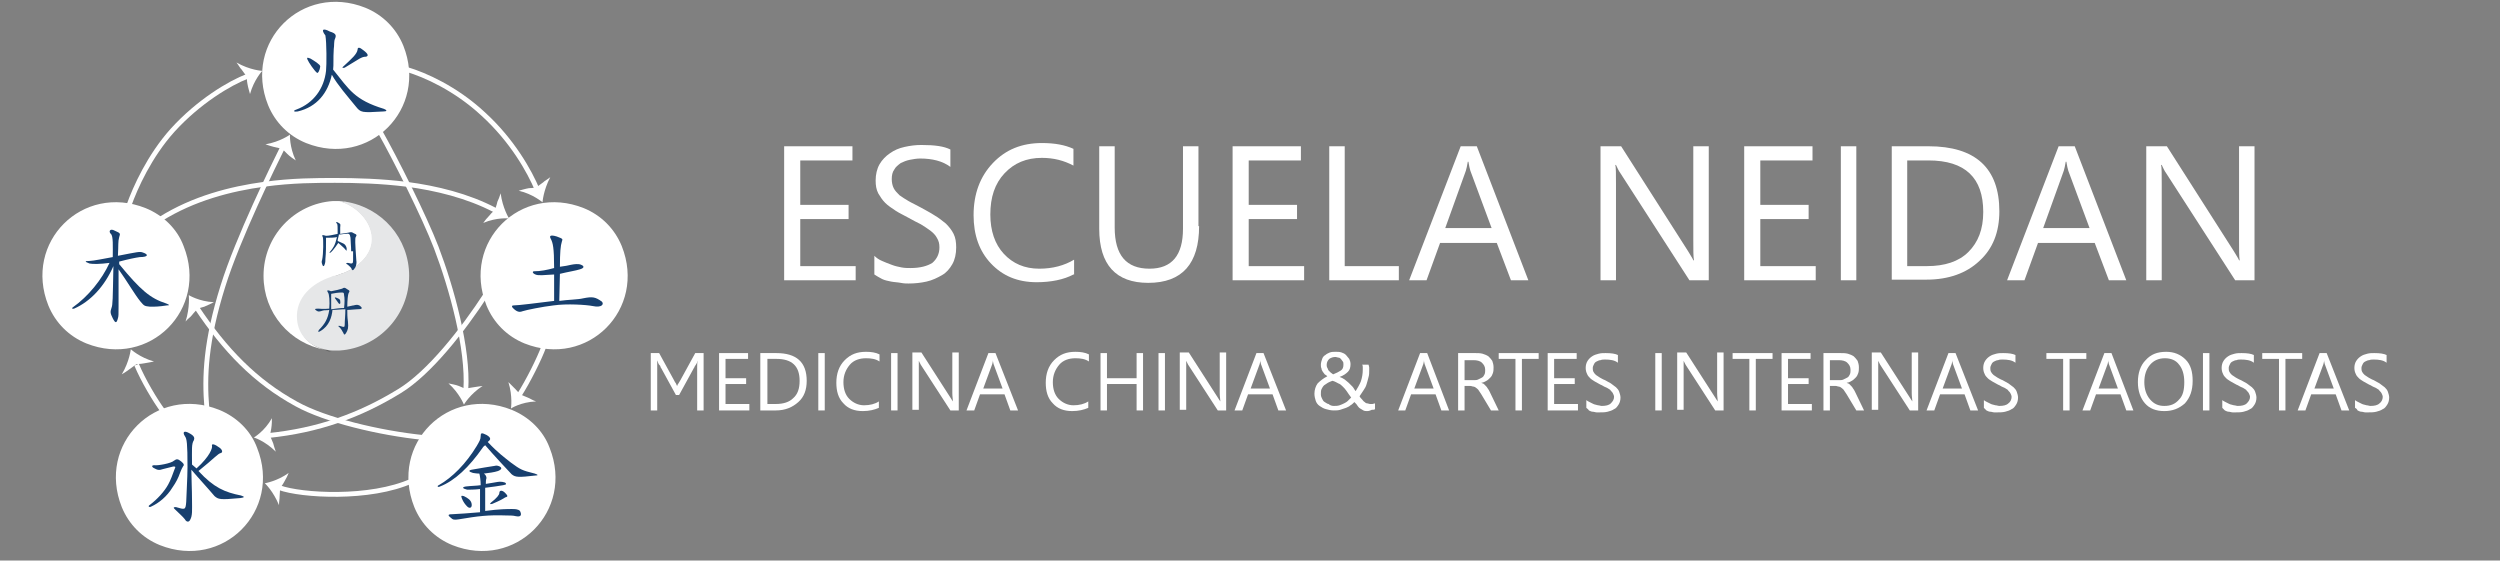 <?xml version="1.0" encoding="utf-8"?>
<!-- Generator: Adobe Illustrator 18.1.1, SVG Export Plug-In . SVG Version: 6.00 Build 0)  -->
<svg version="1.1" id="Layer_2" xmlns="http://www.w3.org/2000/svg" xmlns:xlink="http://www.w3.org/1999/xlink" x="0px" y="0px"
	 viewBox="0 0 388 87" enable-background="new 0 0 388 87" xml:space="preserve">
<rect x="0" y="0" width="388" height="87" fill="#808080" stroke="none"/>
<g>
	<g>
		<g>
			<path fill="#FFFFFF" d="M132.7,43.5h-11V22.7h10.6v2.2h-8.1v6.9h7.5V34h-7.5v7.3h8.6V43.5z"/>
			<path fill="#FFFFFF" d="M135.7,42.6v-2.9c0.3,0.3,0.7,0.6,1.2,0.8c0.5,0.2,0.9,0.4,1.5,0.6c0.5,0.2,1,0.3,1.5,0.4
				c0.5,0.1,1,0.1,1.4,0.1c1.5,0,2.6-0.3,3.4-0.8c0.7-0.6,1.1-1.4,1.1-2.4c0-0.6-0.1-1-0.4-1.5c-0.2-0.4-0.6-0.8-1-1.1s-1-0.7-1.5-1
				c-0.6-0.3-1.2-0.6-1.9-1c-0.7-0.4-1.4-0.7-2-1.1c-0.6-0.4-1.2-0.8-1.6-1.2c-0.5-0.5-0.8-1-1.1-1.5c-0.3-0.6-0.4-1.2-0.4-2
				c0-0.9,0.2-1.8,0.6-2.5c0.4-0.7,1-1.3,1.6-1.7c0.7-0.5,1.4-0.8,2.3-1c0.9-0.2,1.7-0.3,2.6-0.3c2.1,0,3.5,0.2,4.5,0.7v2.7
				c-1.2-0.9-2.8-1.3-4.7-1.3c-0.5,0-1.1,0.1-1.6,0.2c-0.5,0.1-1,0.3-1.4,0.5c-0.4,0.3-0.8,0.6-1,1c-0.3,0.4-0.4,0.9-0.4,1.5
				c0,0.5,0.1,1,0.3,1.4c0.2,0.4,0.5,0.7,0.9,1.1c0.4,0.3,0.9,0.6,1.4,0.9s1.2,0.6,1.9,1c0.7,0.4,1.5,0.8,2.1,1.2
				c0.7,0.4,1.3,0.9,1.8,1.3c0.5,0.5,0.9,1,1.2,1.6c0.3,0.6,0.4,1.3,0.4,2.1c0,1-0.2,1.9-0.6,2.6s-0.9,1.3-1.6,1.7
				c-0.7,0.4-1.5,0.8-2.4,1c-0.9,0.2-1.8,0.3-2.8,0.3c-0.3,0-0.7,0-1.2-0.1c-0.5-0.1-1-0.1-1.5-0.2c-0.5-0.1-1-0.2-1.4-0.4
				S136,42.8,135.7,42.6z"/>
			<path fill="#FFFFFF" d="M166.6,42.6c-1.5,0.8-3.5,1.2-5.7,1.2c-3,0-5.3-1-7.1-2.9c-1.8-1.9-2.7-4.4-2.7-7.5c0-3.3,1-6,3-8.1
				c2-2.1,4.5-3.1,7.6-3.1c2,0,3.6,0.3,4.9,0.9v2.6c-1.5-0.8-3.1-1.2-4.9-1.2c-2.4,0-4.3,0.8-5.8,2.4c-1.5,1.6-2.2,3.7-2.2,6.4
				c0,2.5,0.7,4.6,2.1,6.1c1.4,1.5,3.2,2.3,5.5,2.3c2.1,0,3.9-0.5,5.4-1.4V42.6z"/>
			<path fill="#FFFFFF" d="M186.1,35.1c0,5.8-2.6,8.8-7.9,8.8c-5,0-7.6-2.8-7.6-8.4V22.7h2.4v12.6c0,4.3,1.8,6.4,5.4,6.4
				c3.5,0,5.2-2.1,5.2-6.2V22.7h2.4V35.1z"/>
			<path fill="#FFFFFF" d="M202.3,43.5h-11V22.7h10.6v2.2h-8.1v6.9h7.5V34h-7.5v7.3h8.6V43.5z"/>
			<path fill="#FFFFFF" d="M217.1,43.5h-10.8V22.7h2.4v18.6h8.4V43.5z"/>
			<path fill="#FFFFFF" d="M237.2,43.5h-2.7l-2.2-5.8h-8.8l-2.1,5.8h-2.7l8-20.8h2.5L237.2,43.5z M231.5,35.4l-3.3-8.9
				c-0.1-0.3-0.2-0.8-0.3-1.4h-0.1c-0.1,0.6-0.2,1.1-0.3,1.4l-3.2,8.9H231.5z"/>
			<path fill="#FFFFFF" d="M265.2,43.5h-3l-10.7-16.6c-0.3-0.4-0.5-0.9-0.7-1.3h-0.1c0.1,0.4,0.1,1.4,0.1,2.9v15h-2.4V22.7h3.2
				L262,39c0.4,0.7,0.7,1.1,0.8,1.4h0.1c-0.1-0.6-0.1-1.6-0.1-3.1V22.7h2.4V43.5z"/>
			<path fill="#FFFFFF" d="M281.7,43.5h-11V22.7h10.6v2.2h-8.1v6.9h7.5V34h-7.5v7.3h8.6V43.5z"/>
			<path fill="#FFFFFF" d="M288.1,43.5h-2.4V22.7h2.4V43.5z"/>
			<path fill="#FFFFFF" d="M293.6,43.5V22.7h5.7c7.3,0,11,3.4,11,10.1c0,3.2-1,5.8-3.1,7.7c-2,1.9-4.8,2.9-8.2,2.9H293.6z M296,24.9
				v16.4h3.1c2.7,0,4.9-0.7,6.4-2.2c1.5-1.5,2.3-3.5,2.3-6.2c0-5.3-2.8-8-8.5-8H296z"/>
			<path fill="#FFFFFF" d="M330,43.5h-2.7l-2.2-5.8h-8.8l-2.1,5.8h-2.7l8-20.8h2.5L330,43.5z M324.3,35.4l-3.3-8.9
				c-0.1-0.3-0.2-0.8-0.3-1.4h-0.1c-0.1,0.6-0.2,1.1-0.3,1.4l-3.2,8.9H324.3z"/>
			<path fill="#FFFFFF" d="M349.9,43.5h-3l-10.7-16.6c-0.3-0.4-0.5-0.9-0.7-1.3h-0.1c0.1,0.4,0.1,1.4,0.1,2.9v15h-2.4V22.7h3.2
				L346.7,39c0.4,0.7,0.7,1.1,0.8,1.4h0.1c-0.1-0.6-0.1-1.6-0.1-3.1V22.7h2.4V43.5z"/>
		</g>
		<g>
			<path fill="#FFFFFF" d="M109.2,63.7h-1v-6c0-0.2,0-0.5,0-0.8c0-0.3,0-0.6,0.1-1h0c0,0.1-0.1,0.2-0.1,0.3c0,0.1-0.1,0.2-0.2,0.4
				c-0.1,0.1-0.1,0.2-0.2,0.3c0,0.1-0.1,0.2-0.1,0.2l-2.3,4.2h-0.5l-2.3-4.2c0,0-0.1-0.1-0.1-0.2c0-0.1-0.1-0.2-0.2-0.3
				c-0.1-0.1-0.1-0.2-0.2-0.4c0-0.1-0.1-0.2-0.1-0.3h0c0,0.2,0,0.4,0,0.7c0,0.3,0,0.7,0,1.1v6h-1v-8.9h1.3l2.3,4.2
				c0.1,0.2,0.2,0.4,0.3,0.5c0.1,0.2,0.1,0.3,0.2,0.4h0c0-0.1,0.1-0.3,0.2-0.4c0.1-0.2,0.2-0.3,0.3-0.5l2.3-4.2h1.3V63.7z"/>
			<path fill="#FFFFFF" d="M116.3,63.7h-4.7v-8.9h4.5v0.9h-3.5v3h3.2v0.9h-3.2v3.1h3.7V63.7z"/>
			<path fill="#FFFFFF" d="M118,63.7v-8.9h2.5c3.1,0,4.7,1.4,4.7,4.3c0,1.4-0.4,2.5-1.3,3.3c-0.9,0.8-2,1.3-3.5,1.3H118z
				 M119.1,55.7v7h1.3c1.2,0,2.1-0.3,2.7-0.9c0.7-0.6,1-1.5,1-2.7c0-2.3-1.2-3.4-3.6-3.4H119.1z"/>
			<path fill="#FFFFFF" d="M128,63.7h-1v-8.9h1V63.7z"/>
			<path fill="#FFFFFF" d="M136.4,63.3c-0.7,0.3-1.5,0.5-2.5,0.5c-1.3,0-2.3-0.4-3-1.2c-0.8-0.8-1.1-1.9-1.1-3.2
				c0-1.4,0.4-2.6,1.3-3.5c0.9-0.9,1.9-1.3,3.3-1.3c0.8,0,1.5,0.1,2.1,0.4v1.1c-0.6-0.4-1.3-0.5-2.1-0.5c-1,0-1.9,0.3-2.5,1
				c-0.6,0.7-1,1.6-1,2.7c0,1.1,0.3,2,0.9,2.6c0.6,0.6,1.4,1,2.3,1c0.9,0,1.7-0.2,2.3-0.6V63.3z"/>
			<path fill="#FFFFFF" d="M139.3,63.7h-1v-8.9h1V63.7z"/>
			<path fill="#FFFFFF" d="M148.8,63.7h-1.3l-4.6-7.1c-0.1-0.2-0.2-0.4-0.3-0.6h0c0,0.2,0,0.6,0,1.2v6.4h-1v-8.9h1.4l4.5,7
				c0.2,0.3,0.3,0.5,0.4,0.6h0c0-0.3-0.1-0.7-0.1-1.3v-6.3h1V63.7z"/>
			<path fill="#FFFFFF" d="M158,63.7h-1.2l-0.9-2.5h-3.8l-0.9,2.5h-1.2l3.4-8.9h1.1L158,63.7z M155.6,60.3l-1.4-3.8
				c0-0.1-0.1-0.3-0.1-0.6h0c0,0.3-0.1,0.5-0.1,0.6l-1.4,3.8H155.6z"/>
			<path fill="#FFFFFF" d="M168.9,63.3c-0.7,0.3-1.5,0.5-2.5,0.5c-1.3,0-2.3-0.4-3-1.2c-0.8-0.8-1.1-1.9-1.1-3.2
				c0-1.4,0.4-2.6,1.3-3.5c0.9-0.9,1.9-1.3,3.3-1.3c0.8,0,1.5,0.1,2.1,0.4v1.1c-0.6-0.4-1.3-0.5-2.1-0.5c-1,0-1.9,0.3-2.5,1
				c-0.6,0.7-1,1.6-1,2.7c0,1.1,0.3,2,0.9,2.6s1.4,1,2.3,1c0.9,0,1.7-0.2,2.3-0.6V63.3z"/>
			<path fill="#FFFFFF" d="M177.4,63.7h-1v-4.1h-4.6v4.1h-1v-8.9h1v3.9h4.6v-3.9h1V63.7z"/>
			<path fill="#FFFFFF" d="M180.8,63.7h-1v-8.9h1V63.7z"/>
			<path fill="#FFFFFF" d="M190.3,63.7H189l-4.6-7.1c-0.1-0.2-0.2-0.4-0.3-0.6h0c0,0.2,0,0.6,0,1.2v6.4h-1v-8.9h1.4l4.5,7
				c0.2,0.3,0.3,0.5,0.4,0.6h0c0-0.3-0.1-0.7-0.1-1.3v-6.3h1V63.7z"/>
			<path fill="#FFFFFF" d="M199.6,63.7h-1.2l-0.9-2.5h-3.8l-0.9,2.5h-1.2l3.4-8.9h1.1L199.6,63.7z M197.1,60.3l-1.4-3.8
				c0-0.1-0.1-0.3-0.1-0.6h0c0,0.3-0.1,0.5-0.1,0.6l-1.4,3.8H197.1z"/>
			<path fill="#FFFFFF" d="M212.2,63.8c-0.2,0-0.4,0-0.6-0.1c-0.2-0.1-0.3-0.2-0.5-0.3c-0.2-0.1-0.3-0.3-0.4-0.4
				c-0.1-0.2-0.3-0.4-0.5-0.6c-0.2,0.2-0.4,0.4-0.6,0.5c-0.2,0.2-0.5,0.3-0.7,0.4c-0.3,0.1-0.6,0.2-0.9,0.3c-0.3,0.1-0.7,0.1-1,0.1
				c-0.4,0-0.9-0.1-1.2-0.2c-0.4-0.1-0.7-0.3-1-0.5c-0.3-0.2-0.5-0.5-0.6-0.8c-0.1-0.3-0.2-0.7-0.2-1.1c0-0.6,0.2-1.2,0.5-1.6
				c0.4-0.4,0.9-0.8,1.5-1.1c-0.1-0.1-0.2-0.2-0.4-0.3c-0.1-0.1-0.2-0.3-0.3-0.4c-0.1-0.2-0.2-0.3-0.2-0.5c-0.1-0.2-0.1-0.4-0.1-0.6
				c0-0.3,0.1-0.6,0.2-0.9c0.1-0.3,0.3-0.5,0.5-0.6c0.2-0.2,0.5-0.3,0.7-0.4c0.3-0.1,0.6-0.1,0.9-0.1c0.3,0,0.6,0,0.9,0.1
				c0.3,0.1,0.5,0.2,0.7,0.4c0.2,0.2,0.3,0.4,0.5,0.6c0.1,0.2,0.2,0.5,0.2,0.8c0,0.5-0.1,0.9-0.4,1.2c-0.3,0.3-0.7,0.6-1.3,0.8
				c0.3,0.1,0.5,0.2,0.8,0.4c0.2,0.2,0.4,0.3,0.6,0.5c0.2,0.2,0.4,0.4,0.6,0.6c0.2,0.2,0.3,0.5,0.5,0.7c0.3-0.5,0.6-1,0.8-1.5
				c0.2-0.6,0.3-1.2,0.3-1.8c0-0.2,0-0.3,0-0.4c0-0.1,0-0.3-0.1-0.4h1c0,0.1,0.1,0.3,0.1,0.4c0,0.1,0,0.3,0,0.4c0,0.4,0,0.8-0.1,1.1
				c-0.1,0.4-0.2,0.8-0.3,1.1c-0.1,0.4-0.3,0.7-0.5,1c-0.2,0.3-0.4,0.6-0.6,0.9c0.1,0.2,0.3,0.4,0.4,0.5c0.1,0.1,0.2,0.3,0.4,0.4
				c0.1,0.1,0.2,0.2,0.4,0.2c0.1,0,0.3,0.1,0.4,0.1c0.1,0,0.3,0,0.4,0c0.1,0,0.3-0.1,0.4-0.1v0.9c-0.1,0.1-0.3,0.1-0.5,0.1
				C212.5,63.8,212.3,63.8,212.2,63.8z M207,63c0.3,0,0.6,0,0.9-0.1c0.3-0.1,0.5-0.2,0.7-0.3c0.2-0.1,0.4-0.2,0.6-0.4
				c0.2-0.2,0.3-0.3,0.5-0.5c-0.3-0.4-0.5-0.7-0.7-1c-0.2-0.3-0.4-0.5-0.6-0.7c-0.2-0.2-0.4-0.4-0.7-0.5c-0.2-0.1-0.5-0.3-0.9-0.4
				c-0.3,0.1-0.5,0.2-0.7,0.3c-0.2,0.1-0.4,0.3-0.6,0.4c-0.2,0.2-0.3,0.4-0.4,0.6c-0.1,0.2-0.1,0.5-0.1,0.8c0,0.3,0.1,0.5,0.2,0.7
				c0.1,0.2,0.2,0.4,0.4,0.5c0.2,0.1,0.4,0.3,0.6,0.3C206.4,62.9,206.7,63,207,63z M208.5,56.6c0-0.2,0-0.4-0.1-0.5
				c-0.1-0.1-0.2-0.3-0.3-0.4c-0.1-0.1-0.2-0.2-0.4-0.2c-0.1,0-0.3-0.1-0.4-0.1c-0.4,0-0.7,0.1-1,0.3c-0.2,0.2-0.4,0.5-0.4,0.9
				c0,0.2,0,0.3,0.1,0.5c0.1,0.1,0.1,0.3,0.2,0.4c0.1,0.1,0.2,0.2,0.3,0.3c0.1,0.1,0.3,0.2,0.4,0.3c0.5-0.2,0.9-0.4,1.2-0.6
				C208.4,57.3,208.5,57,208.5,56.6z"/>
			<path fill="#FFFFFF" d="M224.9,63.7h-1.2l-0.9-2.5h-3.8l-0.9,2.5H217l3.4-8.9h1.1L224.9,63.7z M222.5,60.3l-1.4-3.8
				c0-0.1-0.1-0.3-0.1-0.6h0c0,0.3-0.1,0.5-0.1,0.6l-1.4,3.8H222.5z"/>
			<path fill="#FFFFFF" d="M232.6,63.7h-1.2l-1.5-2.5c-0.1-0.2-0.3-0.4-0.4-0.6c-0.1-0.2-0.3-0.3-0.4-0.4c-0.1-0.1-0.3-0.2-0.4-0.2
				c-0.2,0-0.3-0.1-0.5-0.1h-0.9v3.8h-1v-8.9h2.7c0.4,0,0.7,0,1.1,0.1c0.3,0.1,0.6,0.2,0.9,0.4c0.2,0.2,0.4,0.4,0.6,0.7
				c0.1,0.3,0.2,0.6,0.2,1c0,0.3,0,0.6-0.1,0.9c-0.1,0.3-0.2,0.5-0.4,0.7c-0.2,0.2-0.4,0.4-0.6,0.5s-0.5,0.3-0.8,0.3v0
				c0.1,0.1,0.3,0.1,0.4,0.2c0.1,0.1,0.2,0.2,0.3,0.3c0.1,0.1,0.2,0.2,0.3,0.4c0.1,0.1,0.2,0.3,0.3,0.5L232.6,63.7z M227.3,55.7V59
				h1.4c0.3,0,0.5,0,0.7-0.1c0.2-0.1,0.4-0.2,0.6-0.3s0.3-0.3,0.4-0.5c0.1-0.2,0.1-0.5,0.1-0.7c0-0.5-0.2-0.8-0.5-1.1
				c-0.3-0.3-0.8-0.4-1.3-0.4H227.3z"/>
			<path fill="#FFFFFF" d="M238.8,55.7h-2.6v8h-1v-8h-2.6v-0.9h6.2V55.7z"/>
			<path fill="#FFFFFF" d="M244.9,63.7h-4.7v-8.9h4.5v0.9h-3.5v3h3.2v0.9h-3.2v3.1h3.7V63.7z"/>
			<path fill="#FFFFFF" d="M246.2,63.3v-1.2c0.1,0.1,0.3,0.2,0.5,0.3c0.2,0.1,0.4,0.2,0.6,0.3c0.2,0.1,0.4,0.1,0.7,0.2
				c0.2,0,0.4,0.1,0.6,0.1c0.6,0,1.1-0.1,1.4-0.4s0.5-0.6,0.5-1c0-0.2-0.1-0.4-0.2-0.6c-0.1-0.2-0.3-0.3-0.4-0.5
				c-0.2-0.1-0.4-0.3-0.7-0.4c-0.3-0.1-0.5-0.3-0.8-0.4c-0.3-0.2-0.6-0.3-0.9-0.5c-0.3-0.2-0.5-0.3-0.7-0.5
				c-0.2-0.2-0.4-0.4-0.5-0.7c-0.1-0.2-0.2-0.5-0.2-0.9c0-0.4,0.1-0.8,0.3-1.1c0.2-0.3,0.4-0.5,0.7-0.7c0.3-0.2,0.6-0.3,1-0.4
				c0.4-0.1,0.7-0.1,1.1-0.1c0.9,0,1.5,0.1,1.9,0.3v1.2c-0.5-0.4-1.2-0.5-2-0.5c-0.2,0-0.5,0-0.7,0.1c-0.2,0-0.4,0.1-0.6,0.2
				s-0.3,0.2-0.4,0.4c-0.1,0.2-0.2,0.4-0.2,0.6c0,0.2,0,0.4,0.1,0.6c0.1,0.2,0.2,0.3,0.4,0.5c0.2,0.1,0.4,0.3,0.6,0.4
				c0.2,0.1,0.5,0.3,0.8,0.4c0.3,0.2,0.6,0.3,0.9,0.5c0.3,0.2,0.5,0.4,0.8,0.6c0.2,0.2,0.4,0.4,0.5,0.7c0.1,0.3,0.2,0.6,0.2,0.9
				c0,0.4-0.1,0.8-0.3,1.1c-0.2,0.3-0.4,0.6-0.7,0.7c-0.3,0.2-0.6,0.3-1,0.4s-0.8,0.1-1.2,0.1c-0.1,0-0.3,0-0.5,0
				c-0.2,0-0.4-0.1-0.6-0.1c-0.2,0-0.4-0.1-0.6-0.2C246.5,63.5,246.3,63.4,246.2,63.3z"/>
			<path fill="#FFFFFF" d="M257.9,63.7h-1v-8.9h1V63.7z"/>
			<path fill="#FFFFFF" d="M267.5,63.7h-1.3l-4.6-7.1c-0.1-0.2-0.2-0.4-0.3-0.6h0c0,0.2,0,0.6,0,1.2v6.4h-1v-8.9h1.4l4.5,7
				c0.2,0.3,0.3,0.5,0.4,0.6h0c0-0.3-0.1-0.7-0.1-1.3v-6.3h1V63.7z"/>
			<path fill="#FFFFFF" d="M275.1,55.7h-2.6v8h-1v-8h-2.6v-0.9h6.2V55.7z"/>
			<path fill="#FFFFFF" d="M281.2,63.7h-4.7v-8.9h4.5v0.9h-3.5v3h3.2v0.9h-3.2v3.1h3.7V63.7z"/>
			<path fill="#FFFFFF" d="M289.3,63.7h-1.2l-1.5-2.5c-0.1-0.2-0.3-0.4-0.4-0.6c-0.1-0.2-0.3-0.3-0.4-0.4c-0.1-0.1-0.3-0.2-0.4-0.2
				c-0.2,0-0.3-0.1-0.5-0.1H284v3.8h-1v-8.9h2.7c0.4,0,0.7,0,1.1,0.1c0.3,0.1,0.6,0.2,0.9,0.4c0.2,0.2,0.4,0.4,0.6,0.7
				c0.1,0.3,0.2,0.6,0.2,1c0,0.3,0,0.6-0.1,0.9c-0.1,0.3-0.2,0.5-0.4,0.7c-0.2,0.2-0.4,0.4-0.6,0.5c-0.2,0.1-0.5,0.3-0.8,0.3v0
				c0.1,0.1,0.3,0.1,0.4,0.2c0.1,0.1,0.2,0.2,0.3,0.3c0.1,0.1,0.2,0.2,0.3,0.4c0.1,0.1,0.2,0.3,0.3,0.5L289.3,63.7z M284,55.7V59
				h1.4c0.3,0,0.5,0,0.7-0.1c0.2-0.1,0.4-0.2,0.6-0.3c0.2-0.1,0.3-0.3,0.4-0.5c0.1-0.2,0.1-0.5,0.1-0.7c0-0.5-0.2-0.8-0.5-1.1
				c-0.3-0.3-0.8-0.4-1.3-0.4H284z"/>
			<path fill="#FFFFFF" d="M297.7,63.7h-1.3l-4.6-7.1c-0.1-0.2-0.2-0.4-0.3-0.6h0c0,0.2,0,0.6,0,1.2v6.4h-1v-8.9h1.4l4.5,7
				c0.2,0.3,0.3,0.5,0.4,0.6h0c0-0.3-0.1-0.7-0.1-1.3v-6.3h1V63.7z"/>
			<path fill="#FFFFFF" d="M307,63.7h-1.2l-0.9-2.5h-3.8l-0.9,2.5H299l3.4-8.9h1.1L307,63.7z M304.5,60.3l-1.4-3.8
				c0-0.1-0.1-0.3-0.1-0.6h0c0,0.3-0.1,0.5-0.1,0.6l-1.4,3.8H304.5z"/>
			<path fill="#FFFFFF" d="M307.9,63.3v-1.2c0.1,0.1,0.3,0.2,0.5,0.3c0.2,0.1,0.4,0.2,0.6,0.3c0.2,0.1,0.4,0.1,0.7,0.2
				c0.2,0,0.4,0.1,0.6,0.1c0.6,0,1.1-0.1,1.4-0.4c0.3-0.2,0.5-0.6,0.5-1c0-0.2-0.1-0.4-0.2-0.6c-0.1-0.2-0.3-0.3-0.4-0.5
				c-0.2-0.1-0.4-0.3-0.7-0.4c-0.3-0.1-0.5-0.3-0.8-0.4c-0.3-0.2-0.6-0.3-0.9-0.5c-0.3-0.2-0.5-0.3-0.7-0.5
				c-0.2-0.2-0.4-0.4-0.5-0.7c-0.1-0.2-0.2-0.5-0.2-0.9c0-0.4,0.1-0.8,0.3-1.1c0.2-0.3,0.4-0.5,0.7-0.7c0.3-0.2,0.6-0.3,1-0.4
				c0.4-0.1,0.7-0.1,1.1-0.1c0.9,0,1.5,0.1,1.9,0.3v1.2c-0.5-0.4-1.2-0.5-2-0.5c-0.2,0-0.5,0-0.7,0.1c-0.2,0-0.4,0.1-0.6,0.2
				s-0.3,0.2-0.4,0.4c-0.1,0.2-0.2,0.4-0.2,0.6c0,0.2,0,0.4,0.1,0.6c0.1,0.2,0.2,0.3,0.4,0.5c0.2,0.1,0.4,0.3,0.6,0.4
				c0.2,0.1,0.5,0.3,0.8,0.4c0.3,0.2,0.6,0.3,0.9,0.5c0.3,0.2,0.5,0.4,0.8,0.6c0.2,0.2,0.4,0.4,0.5,0.7s0.2,0.6,0.2,0.9
				c0,0.4-0.1,0.8-0.3,1.1c-0.2,0.3-0.4,0.6-0.7,0.7c-0.3,0.2-0.6,0.3-1,0.4c-0.4,0.1-0.8,0.1-1.2,0.1c-0.1,0-0.3,0-0.5,0
				c-0.2,0-0.4-0.1-0.6-0.1c-0.2,0-0.4-0.1-0.6-0.2C308.1,63.5,308,63.4,307.9,63.3z"/>
			<path fill="#FFFFFF" d="M323.8,55.7h-2.6v8h-1v-8h-2.6v-0.9h6.2V55.7z"/>
			<path fill="#FFFFFF" d="M331.1,63.7H330l-0.9-2.5h-3.8l-0.9,2.5h-1.2l3.4-8.9h1.1L331.1,63.7z M328.7,60.3l-1.4-3.8
				c0-0.1-0.1-0.3-0.1-0.6h0c0,0.3-0.1,0.5-0.1,0.6l-1.4,3.8H328.7z"/>
			<path fill="#FFFFFF" d="M335.9,63.8c-1.3,0-2.3-0.4-3-1.2s-1.1-1.9-1.1-3.3c0-1.4,0.4-2.6,1.2-3.4c0.8-0.9,1.8-1.3,3.2-1.3
				c1.2,0,2.2,0.4,3,1.2c0.8,0.8,1.1,1.9,1.1,3.3c0,1.5-0.4,2.6-1.2,3.5C338.2,63.4,337.2,63.8,335.9,63.8z M336,55.6
				c-0.9,0-1.7,0.3-2.3,1c-0.6,0.7-0.9,1.6-0.9,2.7c0,1.1,0.3,2,0.9,2.7c0.6,0.7,1.3,1,2.2,1c1,0,1.7-0.3,2.3-1
				c0.6-0.6,0.8-1.5,0.8-2.7c0-1.2-0.3-2.1-0.8-2.7C337.7,55.9,336.9,55.6,336,55.6z"/>
			<path fill="#FFFFFF" d="M342.9,63.7h-1v-8.9h1V63.7z"/>
			<path fill="#FFFFFF" d="M344.9,63.3v-1.2c0.1,0.1,0.3,0.2,0.5,0.3c0.2,0.1,0.4,0.2,0.6,0.3c0.2,0.1,0.4,0.1,0.7,0.2
				c0.2,0,0.4,0.1,0.6,0.1c0.6,0,1.1-0.1,1.4-0.4s0.5-0.6,0.5-1c0-0.2-0.1-0.4-0.2-0.6c-0.1-0.2-0.3-0.3-0.4-0.5
				c-0.2-0.1-0.4-0.3-0.7-0.4c-0.3-0.1-0.5-0.3-0.8-0.4c-0.3-0.2-0.6-0.3-0.9-0.5c-0.3-0.2-0.5-0.3-0.7-0.5
				c-0.2-0.2-0.4-0.4-0.5-0.7c-0.1-0.2-0.2-0.5-0.2-0.9c0-0.4,0.1-0.8,0.3-1.1c0.2-0.3,0.4-0.5,0.7-0.7c0.3-0.2,0.6-0.3,1-0.4
				c0.4-0.1,0.7-0.1,1.1-0.1c0.9,0,1.5,0.1,1.9,0.3v1.2c-0.5-0.4-1.2-0.5-2-0.5c-0.2,0-0.5,0-0.7,0.1c-0.2,0-0.4,0.1-0.6,0.2
				s-0.3,0.2-0.4,0.4c-0.1,0.2-0.2,0.4-0.2,0.6c0,0.2,0,0.4,0.1,0.6c0.1,0.2,0.2,0.3,0.4,0.5c0.2,0.1,0.4,0.3,0.6,0.4
				c0.2,0.1,0.5,0.3,0.8,0.4c0.3,0.2,0.6,0.3,0.9,0.5c0.3,0.2,0.5,0.4,0.8,0.6c0.2,0.2,0.4,0.4,0.5,0.7c0.1,0.3,0.2,0.6,0.2,0.9
				c0,0.4-0.1,0.8-0.3,1.1c-0.2,0.3-0.4,0.6-0.7,0.7c-0.3,0.2-0.6,0.3-1,0.4c-0.4,0.1-0.8,0.1-1.2,0.1c-0.1,0-0.3,0-0.5,0
				c-0.2,0-0.4-0.1-0.6-0.1c-0.2,0-0.4-0.1-0.6-0.2C345.1,63.5,345,63.4,344.9,63.3z"/>
			<path fill="#FFFFFF" d="M357.3,55.7h-2.6v8h-1v-8h-2.6v-0.9h6.2V55.7z"/>
			<path fill="#FFFFFF" d="M364.6,63.7h-1.2l-0.9-2.5h-3.8l-0.9,2.5h-1.2l3.4-8.9h1.1L364.6,63.7z M362.2,60.3l-1.4-3.8
				c0-0.1-0.1-0.3-0.1-0.6h0c0,0.3-0.1,0.5-0.1,0.6l-1.4,3.8H362.2z"/>
			<path fill="#FFFFFF" d="M365.5,63.3v-1.2c0.1,0.1,0.3,0.2,0.5,0.3c0.2,0.1,0.4,0.2,0.6,0.3c0.2,0.1,0.4,0.1,0.7,0.2
				c0.2,0,0.4,0.1,0.6,0.1c0.6,0,1.1-0.1,1.4-0.4c0.3-0.2,0.5-0.6,0.5-1c0-0.2-0.1-0.4-0.2-0.6c-0.1-0.2-0.3-0.3-0.4-0.5
				c-0.2-0.1-0.4-0.3-0.7-0.4c-0.3-0.1-0.5-0.3-0.8-0.4c-0.3-0.2-0.6-0.3-0.9-0.5c-0.3-0.2-0.5-0.3-0.7-0.5
				c-0.2-0.2-0.4-0.4-0.5-0.7c-0.1-0.2-0.2-0.5-0.2-0.9c0-0.4,0.1-0.8,0.3-1.1c0.2-0.3,0.4-0.5,0.7-0.7s0.6-0.3,1-0.4
				c0.4-0.1,0.7-0.1,1.1-0.1c0.9,0,1.5,0.1,1.9,0.3v1.2c-0.5-0.4-1.2-0.5-2-0.5c-0.2,0-0.5,0-0.7,0.1c-0.2,0-0.4,0.1-0.6,0.2
				c-0.2,0.1-0.3,0.2-0.4,0.4s-0.2,0.4-0.2,0.6c0,0.2,0,0.4,0.1,0.6c0.1,0.2,0.2,0.3,0.4,0.5c0.2,0.1,0.4,0.3,0.6,0.4
				c0.2,0.1,0.5,0.3,0.8,0.4c0.3,0.2,0.6,0.3,0.9,0.5c0.3,0.2,0.5,0.4,0.8,0.6c0.2,0.2,0.4,0.4,0.5,0.7c0.1,0.3,0.2,0.6,0.2,0.9
				c0,0.4-0.1,0.8-0.3,1.1c-0.2,0.3-0.4,0.6-0.7,0.7c-0.3,0.2-0.6,0.3-1,0.4c-0.4,0.1-0.8,0.1-1.2,0.1c-0.1,0-0.3,0-0.5,0
				c-0.2,0-0.4-0.1-0.6-0.1c-0.2,0-0.4-0.1-0.6-0.2C365.8,63.5,365.7,63.4,365.5,63.3z"/>
		</g>
		<g>
			<g>
				<g>
					<g>
						<path fill="none" stroke="#FFFFFF" stroke-width="0.75" stroke-miterlimit="10" d="M20,31.9c1-2.8,3.2-7.7,6.8-11.7
							c4-4.4,8.8-7.3,11.7-8.4"/>
						<path fill="#FFFFFF" d="M36.7,9.7c0.4,0.5,0.5,0.8,0.8,1.1c0.3,0.4,0.8,1.1,0.8,1.1s0,0.6,0.1,1.1c0.1,0.6,0.3,1.2,0.4,1.6
							c0.6-2.2,1.9-3.6,1.9-3.6S38.8,10.9,36.7,9.7z"/>
					</g>
					<g>
						<g>
							<g>
								<path fill="none" stroke="#FFFFFF" stroke-width="0.75" stroke-miterlimit="10" d="M63.2,10.8c2.7,0.8,7.5,2.9,11.8,6.9
									c4.5,4.1,7.2,8.9,8.4,11.8"/>
							</g>
						</g>
						<path fill="#FFFFFF" d="M85.4,27.5c-0.5,0.4-0.8,0.5-1.1,0.8c-0.4,0.3-1.1,0.8-1.1,0.8s-0.6,0.1-1.1,0.1
							c-0.6,0.1-1.2,0.3-1.6,0.4c2.2,0.5,3.7,1.8,3.7,1.8S84.3,29.6,85.4,27.5z"/>
					</g>
					<g>
						<g>
							<g>
								<path fill="none" stroke="#FFFFFF" stroke-width="0.75" stroke-miterlimit="10" d="M64,74.6c-6.6,3-17.3,2.3-20.6,1.1"/>
							</g>
						</g>
						<path fill="#FFFFFF" d="M43.3,78.4c0-0.6,0.1-0.9,0.1-1.4c0-0.5,0.1-1.3,0.1-1.3s0.4-0.5,0.6-0.9c0.3-0.5,0.6-1.1,0.7-1.4
							C43,74.7,41.1,75,41.1,75S42.4,76.2,43.3,78.4z"/>
					</g>
					<g>
						<g>
							<g>
								<path fill="none" stroke="#FFFFFF" stroke-width="0.75" stroke-miterlimit="10" d="M25.3,63.8c-1.2-1.6-3.1-4.8-4.1-7.2"/>
							</g>
						</g>
						<path fill="#FFFFFF" d="M18.9,58.1c0.5-0.3,0.8-0.5,1.2-0.8c0.4-0.3,1.1-0.8,1.1-0.8s0.6,0,1.1-0.1c0.6-0.1,1.2-0.2,1.6-0.3
							c-2.2-0.6-3.6-1.9-3.6-1.9S20.1,56.1,18.9,58.1z"/>
					</g>
					<g>
						<g>
							<g>
								<path fill="none" stroke="#FFFFFF" stroke-width="0.75" stroke-miterlimit="10" d="M84.4,53.8c-0.7,1.9-2.4,5.3-3.8,7.5"/>
							</g>
						</g>
						<path fill="#FFFFFF" d="M83.2,62.3c-0.6-0.2-0.8-0.4-1.3-0.6c-0.5-0.2-1.2-0.5-1.2-0.5s-0.4-0.5-0.7-0.8
							c-0.4-0.4-0.9-0.9-1.1-1.1c0.7,2.2,0.4,4.1,0.4,4.1S80.8,62.4,83.2,62.3z"/>
					</g>
					<g>
						<path fill="none" stroke="#FFFFFF" stroke-width="0.75" stroke-miterlimit="10" d="M32.1,63.3c-0.4-4.8-0.2-10.3,2.5-18.9
							c2.3-7.4,7.9-18.8,9.3-21.6"/>
						<path fill="#FFFFFF" d="M41.2,22.4c0.6,0.2,0.9,0.3,1.3,0.4c0.5,0.1,1.3,0.3,1.3,0.3s0.4,0.4,0.8,0.8c0.4,0.4,1,0.8,1.3,1
							c-1-2.1-0.9-4-0.9-4S43.5,22,41.2,22.4z"/>
					</g>
					<g>
						<path fill="none" stroke="#FFFFFF" stroke-width="0.75" stroke-miterlimit="10" d="M58.9,20.3c2.4,4.2,7,13.4,8.8,18.1
							c2.4,6.3,5,15.7,4.6,22.1"/>
						<path fill="#FFFFFF" d="M74.9,59.9C74.3,60,74,60,73.5,60.1c-0.5,0.1-1.3,0.2-1.3,0.2s-0.6-0.2-1-0.4
							c-0.5-0.2-1.2-0.3-1.6-0.4c1.7,1.5,2.4,3.3,2.4,3.3S72.9,61.2,74.9,59.9z"/>
					</g>
					<g>
						<path fill="none" stroke="#FFFFFF" stroke-width="0.75" stroke-miterlimit="10" d="M75.5,45.6c-3.7,5.7-8.9,12.3-13.5,15.1
							c-6.2,3.8-12.6,6.1-20.4,6.9"/>
						<path fill="#FFFFFF" d="M42.8,70.1c-0.2-0.6-0.3-0.9-0.4-1.3c-0.2-0.5-0.5-1.2-0.5-1.2s0.1-0.6,0.2-1.1
							c0.1-0.6,0.1-1.2,0.1-1.6c-1.1,2-2.8,3-2.8,3S41.1,68.4,42.8,70.1z"/>
					</g>
					<g>
						<path fill="none" stroke="#FFFFFF" stroke-width="0.75" stroke-miterlimit="10" d="M65.7,67.9c-6.8-0.7-15.2-2.7-19.7-5.2
							c-6.4-3.5-11.1-8.4-15.5-15"/>
						<path fill="#FFFFFF" d="M28.8,49.9c0.4-0.5,0.7-0.6,1-1c0.3-0.4,0.9-1,0.9-1s0.6-0.2,1-0.3c0.5-0.2,1.1-0.5,1.5-0.7
							c-2.3-0.1-3.9-1.1-3.9-1.1S29.5,47.7,28.8,49.9z"/>
					</g>
					<g>
						<path fill="none" stroke="#FFFFFF" stroke-width="0.75" stroke-miterlimit="10" d="M77.1,32.7c-0.1,0-0.2-0.1-0.3-0.1
							c-4.2-2.2-9.1-3.4-13.7-4c-4-0.5-7.9-0.6-11.1-0.6c-2.8,0-6.7,0-11,0.6c-5.2,0.7-11,2.2-16.1,5.4c-0.2,0.1-0.3,0.2-0.5,0.3"/>
						<path fill="#FFFFFF" d="M77.7,30c-0.2,0.6-0.3,0.9-0.5,1.3c-0.1,0.5-0.4,1.3-0.4,1.3s-0.5,0.4-0.8,0.8c-0.4,0.4-0.8,0.9-1,1.2
							c2.1-0.9,4-0.7,4-0.7S78,32.3,77.7,30z"/>
					</g>
				</g>
				<g>
					<path fill="#FFFFFF" d="M62.6,7.1c3.9,9.8-5.3,19-15.1,15.1c-2.7-1.1-4.8-3.2-5.9-5.9c-3.9-9.8,5.3-19,15.1-15.1
						C59.4,2.3,61.5,4.4,62.6,7.1z"/>
					<path fill="#FFFFFF" d="M96.5,38.2c3.9,9.8-5.3,19-15.1,15.1c-2.7-1.1-4.8-3.2-5.9-5.9c-3.9-9.8,5.3-19,15.1-15.1
						C93.3,33.4,95.4,35.5,96.5,38.2z"/>
					<path fill="#FFFFFF" d="M28.5,38.2c3.9,9.8-5.3,19-15.1,15.1c-2.7-1.1-4.8-3.2-5.9-5.9c-3.9-9.8,5.3-19,15.1-15.1
						C25.3,33.4,27.5,35.5,28.5,38.2z"/>
					<path fill="#FFFFFF" d="M39.9,69.5c3.9,9.8-5.3,19-15.1,15.1c-2.7-1.1-4.8-3.2-5.9-5.9c-3.9-9.8,5.3-19,15.1-15.1
						C36.7,64.7,38.9,66.8,39.9,69.5z"/>
					<path fill="#FFFFFF" d="M85.3,69.5c3.9,9.8-5.3,19-15.1,15.1c-2.7-1.1-4.8-3.2-5.9-5.9c-3.9-9.8,5.3-19,15.1-15.1
						C82.1,64.7,84.3,66.8,85.3,69.5z"/>
					<g>
						<path fill="#FFFFFF" d="M53.7,31.3c-0.3-0.1-0.7-0.1-1.1-0.1c0.2,0,0.4,0,0.5,0C53.3,31.2,53.5,31.3,53.7,31.3z"/>
						<path fill="#FFFFFF" d="M57.8,37.1c0,2.4-2,4.3-4.5,5.3c0,0-0.1,0-0.1,0c-0.2,0.1-0.3,0.1-0.5,0.2c-0.2,0.1-0.4,0.1-0.5,0.2
							c-0.2,0-0.3,0.1-0.5,0.2c-0.1,0-0.2,0.1-0.2,0.1c0,0,0,0,0,0c-2.7,0.9-5.5,3.1-5.2,6.6c0.2,2.4,1.9,4.1,4.2,4.6
							c-5.5-1-9.6-5.7-9.6-11.5c0-6.2,4.8-11.2,10.8-11.6c0.2,0,0.6,0,1,0c0,0,0,0,0,0C55.1,31.8,57.8,34.2,57.8,37.1z"/>
						<path fill="#E6E7E8" d="M63.5,42.8c0,6.2-4.8,11.2-10.8,11.6c-0.2,0-0.6,0-1.1,0c0,0,0,0,0,0c-0.4,0-0.9-0.1-1.3-0.2
							c-2.3-0.5-4-2.2-4.2-4.6c-0.3-3.5,2.5-5.7,5.2-6.6c0,0,0,0,0,0c0.1,0,0.2-0.1,0.2-0.1c0.2-0.1,0.3-0.1,0.5-0.1
							c0.2,0,0.4-0.1,0.6-0.2c0.2-0.1,0.4-0.1,0.5-0.2c0,0,0.1,0,0.1,0c2.6-1,4.5-3,4.5-5.3c0-2.9-2.7-5.3-5.2-5.9c0,0,0,0,0,0
							c0,0,0,0,0,0c0.4,0,0.7,0.1,1.1,0.1c0,0,0,0,0,0C59.3,32.2,63.5,37,63.5,42.8z"/>
						<path fill="#010101" d="M51.6,54.5c-0.2,0-0.4,0-0.5,0c-0.3,0-0.5-0.1-0.8-0.1C50.7,54.4,51.1,54.5,51.6,54.5z"/>
						<path fill="#010101" d="M52.6,31.2C52.6,31.2,52.6,31.2,52.6,31.2C52.6,31.2,52.6,31.2,52.6,31.2L52.6,31.2z"/>
					</g>
				</g>
			</g>
			<g>
				<path fill="#173F6E" d="M54.5,39c0-0.8-0.1-1.5-0.1-2.1c-0.1-0.6-0.2-0.7-0.8-0.6c-0.3,0-0.6,0.1-1,0.1c0,0.2-0.2,0.7-0.2,1
					c0.2,0.1,0.5,0.2,0.9,0.4c0.2,0.1,0.4,0.3,0.5,0.7c0,0.1,0,0.4,0,0.4c-0.1,0-0.2-0.2-0.4-0.4c-0.3-0.3-0.9-0.8-0.9-0.8
					s-0.7,1.1-1.2,1.5c-0.2,0.1-0.2,0-0.1-0.1c0.5-0.6,0.8-1,1.1-2.3l0,0c-0.5,0.1-1,0.1-1.7,0.1c0,1.4,0,2.3-0.1,3.3
					c0,0.3,0,0.5-0.1,0.8c-0.1,0.4-0.3,0.4-0.4,0c-0.1-0.3-0.1-0.4,0-0.7c0.2-0.9,0.2-3.2,0.1-3.5c-0.2-0.3-0.1-0.4,0.5-0.2
					c0.5,0,1.3-0.2,1.8-0.3c0-0.1,0-0.3,0-0.5c0-0.5,0-1-0.1-1.1c-0.2-0.1-0.2-0.3,0.1-0.2c0.6,0.3,0.4,0.4,0.4,0.8c0,0.3,0,0.8,0,1
					c0.9-0.1,1.2-0.2,1.3-0.2c0.4-0.1,0.5-0.1,0.8,0.1c0.5,0.2,0.5,0.3,0.3,0.6c-0.1,0.2-0.1,0.8,0.1,3.6c0.1,0.6-0.1,1.1-0.3,1.3
					c-0.2,0.3-0.3,0.3-0.4,0.1c-0.1-0.3-0.4-0.5-0.6-0.7c-0.4-0.2-0.3-0.3,0-0.3c0.7,0.2,0.8,0.1,0.8-0.4c0-0.1,0-0.6,0-0.9V39z"/>
			</g>
			<g>
				<path fill="#173F6E" d="M55.4,48c-0.4,0-0.9,0.1-1.5,0.1c0,0.6,0,1.1,0.1,1.8c0.1,1,0,1.3-0.3,1.8c-0.2,0.3-0.3,0.3-0.4,0
					c-0.2-0.4-0.4-0.7-0.6-0.9c-0.3-0.2-0.2-0.3,0.1-0.2c0.6,0.2,0.7,0.2,0.7-0.2c0-0.7,0.1-1.4,0.1-2.4c-0.7,0-1.4,0.1-2,0.1
					c-0.1,1.1-0.5,2.5-1.9,3.3c-0.3,0.2-0.4,0.1-0.2-0.2c0.9-0.9,1.4-1.7,1.6-3.1c-0.4,0.1-0.7,0-1,0.1c-0.6,0.2-0.7,0.2-1,0
					c-0.3-0.2-0.3-0.3,0.3-0.3c0.1,0,0.8,0.1,1.7,0c0.1-1.1,0-2.3-0.2-2.5c-0.2-0.3-0.1-0.4,0.2-0.3c0.2,0.1,0.3,0.1,0.3,0.1
					c0.6-0.1,1.4-0.3,1.7-0.4c0.3-0.2,0.4-0.2,0.8,0.1c0.4,0.2,0.4,0.3,0.2,0.6c-0.1,0.2-0.2,1.1-0.2,2.1c0.6-0.1,0.8-0.2,1-0.2
					c0.6-0.2,0.9,0,1,0.1C56.4,47.9,56.1,48,55.4,48z M53.4,45.8c0-0.4-0.1-0.4-0.4-0.4c-0.5,0-1.1,0.1-1.6,0.2c0,0.6,0,1.2,0,2.4
					c0.7-0.1,1.4-0.2,2-0.2C53.5,47,53.5,46.2,53.4,45.8z M52.5,47c-0.1-0.1-0.4-0.6-0.5-0.7c-0.1-0.1,0-0.2,0.2-0.1
					c0.5,0.2,0.6,0.3,0.6,0.5C52.9,47.2,52.7,47.3,52.5,47z"/>
			</g>
			<g>
				<path fill="#173F6E" d="M79.4,73.6c-0.3-0.3-3-3.2-4.1-4.5c-0.1,0.1-0.3,0.2-0.4,0.4c-2.1,3-4.3,5.1-6.6,6
					c-0.4,0.2-0.5-0.1-0.2-0.2c2.1-1.2,4.2-3.3,5.9-6.1c0.4-0.7,0.6-1,0.6-1.5c0-0.5,0.1-0.6,0.9-0.2c0.7,0.4,0.7,0.7,0.3,1
					c0,0-0.1,0.1-0.1,0.1c1.6,1.7,2.6,2.4,3.6,3.2c1.5,1.1,1.7,1.2,3.7,1.7c0.6,0.2,0.5,0.3,0.1,0.3C80.5,74.1,80,74.1,79.4,73.6z
					 M80,80.1c-0.3-0.1-1.1-0.1-1.4-0.1c-2.9-0.1-4.4,0.1-7.4,0.6c-0.7,0.1-0.9,0.1-1.3-0.3c-0.5-0.4-0.3-0.5,0.4-0.5
					c0.5,0,3-0.2,4.2-0.3l0-3.6c-0.8,0.1-1.7,0.1-2,0.1c-0.8-0.2-0.8-0.4-0.2-0.5c0.8-0.1,1.7-0.1,2.3-0.2c0-0.7-0.1-1.4-0.2-1.8
					c-0.5,0-0.9-0.1-1-0.1c-0.7-0.2-0.7-0.4-0.2-0.5c1.2-0.2,2.8-0.5,3.6-0.6c0.2-0.1,0.7,0,0.9,0.2c0.2,0.2,0.1,0.4-0.4,0.6
					c-0.6,0.2-1.4,0.3-2.2,0.4c0.3,0.2,0.4,0.5,0.4,0.7c-0.1,0.3-0.1,0.6-0.1,0.9c0.5-0.1,1.4-0.2,1.8-0.3c0.4-0.1,1.2,0,1.3,0.2
					c0.1,0.2,0,0.2-0.4,0.3c-0.6,0.1-1.8,0.3-2.8,0.4l0,3.6c2.2-0.3,3.5-0.3,4.1-0.3c0.5,0,1,0,1.3,0.3C81,79.9,80.9,80.3,80,80.1z
					 M72.5,78.6c-0.3-0.3-0.6-0.7-0.8-1.2c-0.2-0.5-0.1-0.5,0.3-0.4c0.6,0.3,1.1,0.6,1.2,1.2C73.3,78.8,72.9,79,72.5,78.6z
					 M76.4,78.2c-0.4,0.1-0.4,0-0.2-0.2c0.9-0.7,1.3-1.2,1.3-1.5c0-0.4,0.4-0.5,0.9,0c0.5,0.5,0.4,0.6,0,0.7
					C78.1,77.4,77.6,77.7,76.4,78.2z"/>
			</g>
			<g>
				<path fill="#173F6E" d="M23.3,47.6c-0.9-0.1-0.9-0.1-1.5-0.8c-0.9-1.1-2.1-3.2-3.4-5c0,1.4,0,3.4,0,5.8c0,1.2,0,1.5-0.1,1.8
					c-0.2,0.8-0.4,0.8-0.8,0c-0.4-0.8-0.4-1-0.2-1.6c0.2-0.5,0.2-1.3,0.3-6.5c-1.4,3.2-3.6,5.5-6.1,6.6c-0.3,0.1-0.4-0.1-0.2-0.2
					c2.4-1.7,4.5-4.3,5.7-6.9c-1.5,0.2-2.6,0.2-3.1,0.1c-0.8-0.3-0.8-0.4,0-0.4c0.5,0,2.5-0.4,3.6-0.6c0-1.6,0.1-3.3-0.3-3.6
					c-0.4-0.4-0.1-0.9,0.6-0.5c0.9,0.4,0.9,0.4,0.7,1c-0.2,0.7-0.1,1.2-0.2,2.9c3.1-0.6,3.4-0.7,3.9-0.5c0.9,0.3,0.8,0.7-0.5,0.7
					C21,40,20,40.2,18.5,40.6l0,0.4c3.3,4,4.8,5.3,7.3,6.1c0.5,0.2,0.6,0.3,0.1,0.3C24.6,47.6,24.1,47.6,23.3,47.6z"/>
			</g>
			<g>
				<path fill="#173F6E" d="M27.9,73.5c-0.2,0.6-0.6,1.4-1.1,2.1c-0.9,1.5-2.2,2.5-3.3,3c-0.3,0.2-0.6,0-0.3-0.2
					c1.2-0.9,2.3-2.1,2.9-3.2c0.3-0.5,0.8-1.8,1-2.4c0.2-0.4,0.1-0.4-0.2-0.4c-0.4,0.1-1.2,0.3-1.6,0.4c-0.6,0.2-0.8,0.2-1.5-0.2
					c-0.3-0.2-0.2-0.4,0.1-0.4c0.6,0.1,2.7-0.3,3.1-0.7c0.4-0.3,0.6-0.3,1.1,0.1c0.5,0.4,0.5,0.6,0.3,0.8
					C28.3,72.6,28.2,72.7,27.9,73.5z M37.3,77.3c-3.2,0.3-3.4,0.2-4-0.3c-1.1-1.3-2.5-2.8-3.6-4.1c0,1.3,0.1,3.1,0.1,4.7
					c0,1.6,0.1,2.4-0.3,3.1c-0.2,0.4-0.6,0.3-0.8-0.1c-0.3-0.4-1.2-1.2-1.6-1.6c-0.2-0.2-0.2-0.3,0.2-0.3c1.4,0.4,1.5,0.5,1.6-0.8
					c0-0.5,0.2-3.8,0.2-5.4c0-3.7-0.1-4.4-0.4-4.8c-0.4-0.6-0.2-1,0.8-0.4c0.7,0.4,0.7,0.7,0.6,1c-0.4,0.6-0.3,1.4-0.3,3.8
					c0.2,0.2,0.5,0.4,0.7,0.6c2.1-1.9,2.5-3.2,2.4-3.5c-0.1-0.4,0.4-0.3,1.2,0.3c0.4,0.3,0.5,0.7,0.2,0.8c-0.5,0.1-1,0.8-3.5,2.8
					c2.4,2.6,4.1,3.3,6.6,3.8C38,77.1,38,77.2,37.3,77.3z"/>
			</g>
			<g>
				<path fill="#173F6E" d="M92,47.5c-1-0.2-4-0.4-6.1-0.1c-1.7,0.2-4.2,0.7-4.8,0.9c-0.5,0.2-0.9,0.1-1.5-0.5
					c-0.2-0.2-0.2-0.4,0.1-0.4c0.8,0,3.8-0.4,6.3-0.7l0-4.1c-1.6,0.1-2.5,0.2-2.9,0c-0.5-0.2-0.5-0.5-0.2-0.5c1,0,2-0.2,3.1-0.5
					c0-3.2-0.2-3.9-0.5-4.5c-0.3-0.5-0.1-0.7,0.9-0.4c1.1,0.4,0.9,0.4,0.8,0.8c-0.2,0.6-0.3,1.7-0.3,3.9c0.8-0.1,1.3-0.2,1.7-0.3
					c0.5-0.1,1.2-0.2,1.6,0c0.5,0.2,0.5,0.5-0.2,0.7c-0.6,0.2-1.9,0.4-3.1,0.7l-0.1,4.2c1.4-0.2,2.9-0.2,3.7-0.4
					c1.5-0.3,1.9-0.2,2.9,0.5C93.8,47.2,93.4,47.8,92,47.5z"/>
			</g>
			<g>
				<path fill="#173F6E" d="M59.5,17.3c-3.4,0.2-3.5,0.2-4.3-0.8c-1.3-1.6-2.8-3.3-3.7-4.9c-0.6,2.8-2.3,5-5.3,5.7
					c-0.6,0.1-0.8-0.1-0.2-0.3c2.7-1,4.3-3.3,4.6-6c0.1-0.9,0.1-4.4-0.1-5.5c-0.7-0.9-0.4-1.2,0.7-0.6C52.2,5.2,52.2,5.5,52,6
					c-0.2,0.4-0.1,1-0.2,1.6c-0.1,1.5,0,2.5-0.1,3.2c2.5,3.1,3.3,4.7,7.9,6.1C60.1,17.1,60.1,17.3,59.5,17.3z M49.2,11.3
					c-0.4-0.3-1.3-1.6-1.5-2.1c-0.1-0.3,0-0.3,0.5-0.1c0.5,0.3,1.5,0.9,1.5,1.2C49.6,11.1,49.3,11.4,49.2,11.3z M55.8,9.1
					c-0.5,0.3-1.5,0.9-2.3,1.4c-0.3,0.1-0.5,0-0.2-0.2c1.3-1.2,2.1-1.9,2.2-2.6c0-0.4,0.3-0.4,0.9,0.1c0.8,0.6,0.8,0.9,0.4,1
					C56.4,8.8,56.2,8.9,55.8,9.1z"/>
			</g>
		</g>
	</g>
</g>
</svg>
